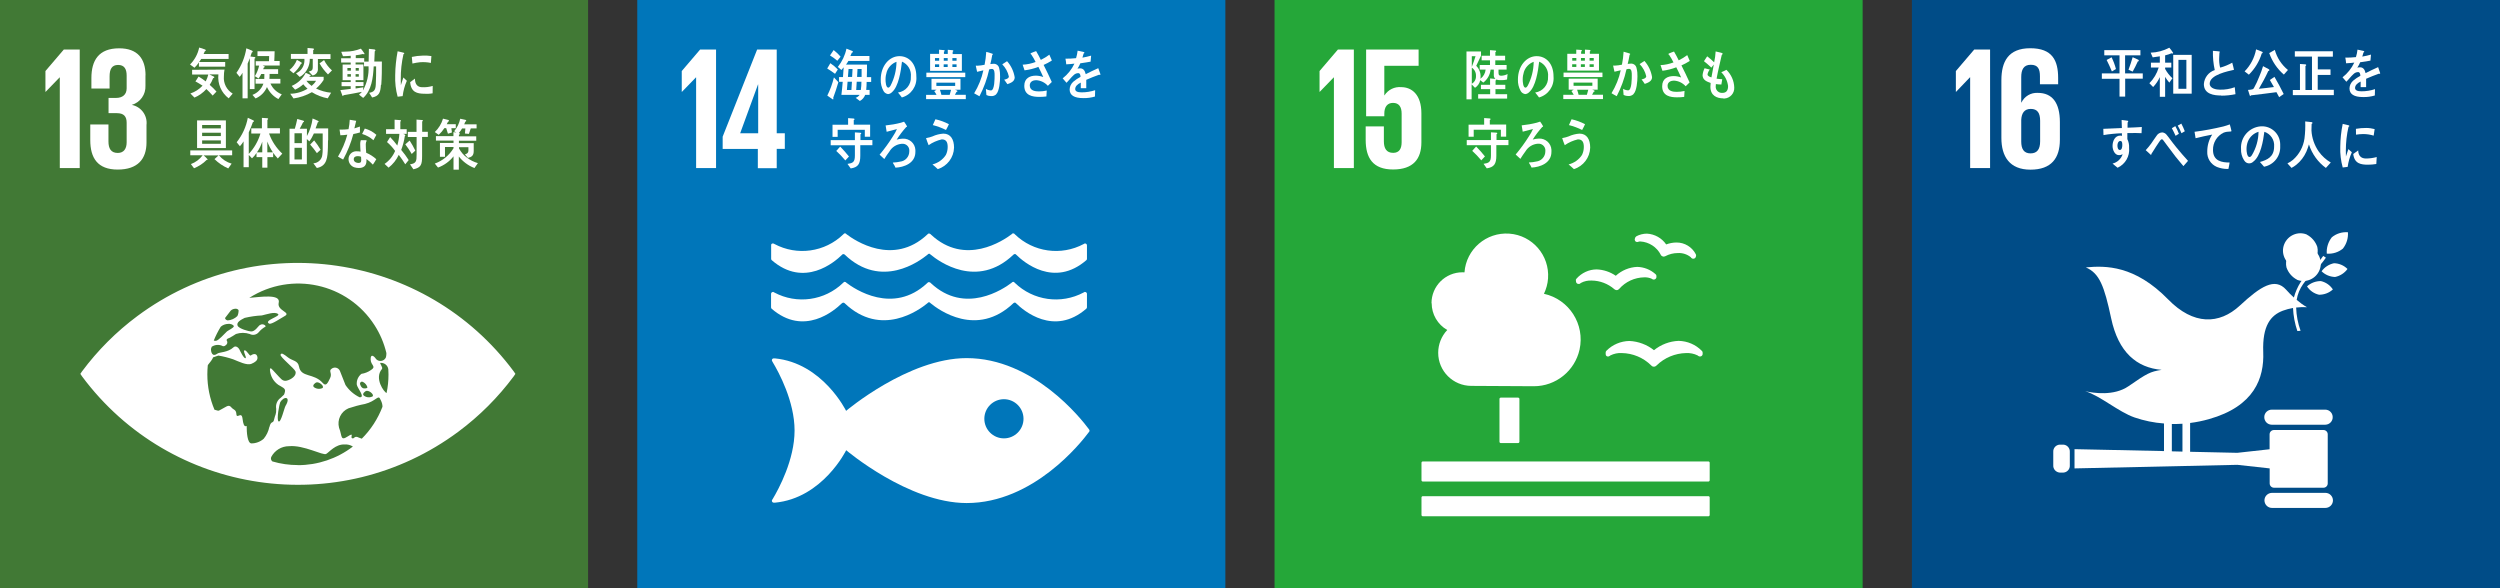 <?xml version="1.0" encoding="UTF-8"?>
<svg id="_レイヤー_2" data-name="レイヤー 2" xmlns="http://www.w3.org/2000/svg" viewBox="0 0 287.2 67.56">
  <rect x="0" y="0" width="287.2" height="67.56" fill="#333333" stroke="none"/>
  <defs>
    <style>
      .cls-1 {
        fill: #25a739;
      }

      .cls-1, .cls-2, .cls-3, .cls-4, .cls-5 {
        stroke-width: 0px;
      }

      .cls-2 {
        fill: #417935;
      }

      .cls-3 {
        fill: #fff;
      }

      .cls-4 {
        fill: #004c87;
      }

      .cls-5 {
        fill: #0076ba;
      }
    </style>
  </defs>
  <g id="_文字" data-name="文字">
    <g>
      <g>
        <rect class="cls-2" width="67.56" height="67.56"/>
        <path class="cls-3" d="m59.02,42.67c-10.18-13.7-29.54-16.54-43.24-6.36-2.42,1.8-4.56,3.94-6.36,6.36-.08.11-.14.2-.19.28.05.08.12.17.19.28,10.18,13.7,29.54,16.54,43.24,6.36,2.42-1.8,4.56-3.94,6.36-6.36.08-.11.14-.2.19-.28-.05-.08-.12-.17-.19-.28m-33.15-6.16c.14-.2.58-.76.64-.83.14-.13.32-.2.5-.21.16-.03.37.06.4.18,0,.23-.04.46-.14.66-.3.29-.69.47-1.11.5-.24-.04-.34-.23-.29-.3m-.53,1.06s.04-.05.05-.06c.23-.19.52-.29.82-.3.26-.04.61.09.65.26s-.65.49-.78.6c-.36.33-.93,1.01-1.25,1.08-.09.02-.19.01-.27-.03.22-.54.48-1.06.78-1.55m5.6,11.49c-.1.49-.32.95-.64,1.34-.39.35-.9.54-1.42.54-.47-.03-.54-1.3-.54-1.95,0-.22-.32.44-.48-.91-.11-.87-.66.09-.7-.49s-.32-.46-.61-.82-.65.03-1.06.22-.24.27-.81.09c-.01,0-.02,0-.04-.01-.54-1.28-.82-2.66-.82-4.06,0-.36.02-.7.05-1.04.02-.03.04-.07.06-.1.55-.65.54-.81.54-.81l.61-.21c.58.09,1.15.24,1.71.43.6.23,1.56.74,2.11.51.4-.17.71-.38.68-.72-.04-.42-.37-.52-.77-.23-.15.1-.46-.63-.71-.59s.3.86.1.9-.63-.86-.7-1.01-.4-.51-.69-.23c-.61.58-1.61.55-1.81.7-.61.46-.77-.15-.76-.52.02-.08.05-.17.08-.25.34-.23.78-.28,1.16-.13.27.18.46-.05.57-.16.09-.13.09-.3,0-.43-.07-.14.14-.25.27-.28.27-.14.54-.3.79-.47.51-.17,1.07-.17,1.58,0,.35.19.79.1,1.04-.21.21-.25.47-.47.76-.63.15-.07-.37-.56-.8-.03s-.65.58-.85.58-1.41-.3-1.55-.68.38-.66.82-.88c.65-.15,1.31-.25,1.97-.28.63-.14,1.44-.45,1.85-.18s-1.7.75-1.01,1.12c.25.14,1.36-.64,1.74-.84.9-.46-.87-.61-.64-1.56.26-1.06-2.17-.65-3.38-.56,4.85-3.1,11.3-1.69,14.4,3.16.63.98,1.08,2.05,1.35,3.18,0,.16-.01.32-.05.48-.14.35-.54.52-.89.38-.14-.06-.26-.16-.33-.29-.11-.15-.55-.57-.54.15s.7.8.04,1.23c-.33.23-.7.38-1.1.44-.38.3-.58.77-.53,1.25.07.4,1.02,1.48.32,1.44-.66-.32-1.21-.8-1.62-1.41-.22-.58-.45-1.14-.62-1.57-.11-.33-.46-.5-.78-.4-.07.02-.14.06-.2.11-.37.25.1.51-.16,1.05s-.46,1.03-.85.58c-1.02-1.17-2.5-.59-2.73-1.89-.12-.7-.73-.64-1.24-1.03s-.79-.61-.88-.33c-.08.25,1.59,1.58,1.71,1.91.18.5-.5.95-1,1.07s-.71-.28-1.2-.78c-.49-.51-.7-.87-.73-.47.04.69.39,1.33.96,1.73.42.27.89.39.76.82s0,.19-.47.66c-.41.28-.62.78-.53,1.27.03.65-.13.69-.24,1.23s-.34.07-.54.87m11.18-4.16c.35-.03.88.46.67.64-.32.17-.71.13-1-.09-.26-.2.17-.54.32-.55m-.44-.32c-.11-.04-.21-.15-.3-.4-.06-.12,0-.26.11-.31.07-.04.16-.03.23.02.24.13.41.34.49.6,0,.17-.42.15-.54.1m-4.6-.02c-.32.16-.71.13-1-.09-.26-.2.17-.54.32-.56.35-.03.88.46.67.64m-4.26,2.07c-.14.24-.54,1.99-.8,1.78s.11-2.03.18-2.17c.41-.76,1.3-.72.62.39m1.42,6.8c-.99,0-1.98-.14-2.93-.42-.15-.12-.21-.33-.13-.51.4-.76,1.18-1.24,2.04-1.24,1.69-.16,3.91,1.1,4.27.89s1.07-1.13,2.12-1.09c.33-.02.67.06.95.24-1.81,1.39-4.04,2.14-6.32,2.14m7.35-3.04c-.11-.03-.22-.07-.33-.12-.57-.29-.5.17-.78.07s.32-.75-.53-.2-.61-.08-.98-1.01c-.24-.91.22-1.86,1.08-2.23.62-.21,1.25-.38,1.89-.5,1.25-.31,1.52-1.06,1.74-.6.04.08.08.17.12.24.1.21.16.44.16.68-.53,1.38-1.34,2.64-2.39,3.68m2.86-5.26c-.28-.08-1.45-1.69-.53-2.76.15-.17-.31-.69-.18-.7.45-.04.85.28.91.73.01.2.02.4.02.6,0,.72-.07,1.43-.22,2.13"/>
        <polygon class="cls-3" points="9.16 5.69 9.16 19.31 6.87 19.31 6.87 8.89 6.85 8.89 5.24 10.55 5.22 10.55 5.22 8.16 7.33 5.69 9.16 5.69"/>
        <path class="cls-3" d="m16.71,8.65v1.19c.05,1.01-.59,1.92-1.57,2.21,1.08.21,1.82,1.22,1.69,2.31v2.01c0,1.89-1,3.11-3.31,3.11s-3.15-1.33-3.15-3.39v-1.79h2.09v1.95c0,.8.28,1.32,1.07,1.32.7,0,1.02-.5,1.02-1.22v-2.25c0-.72-.32-1.1-1.12-1.1h-.96v-1.75h.86c.74,0,1.22-.38,1.22-1.1v-1.47c0-.74-.26-1.22-.98-1.22s-.98.48-.98,1.32v1.39h-2.09v-1.2c0-2.01.82-3.42,3.19-3.42,2.11,0,3.03,1.19,3.03,3.11"/>
        <path class="cls-3" d="m23.11,6.78c-.07.11-.15.23-.23.34h2.99s0,.54,0,.54h-3.02v-.5c-.14.23-.31.44-.51.62l-.51-.37c.53-.53.9-1.21,1.05-1.95l.67.22s.09.04.09.11c0,.06-.08.09-.11.1-.04.11-.1.21-.14.31h2.87v.57h-3.14Zm3.18,4.53c-.86-.64-1.32-1.69-1.2-2.76h-1.04s.48.23.48.23c.03.01.09.04.09.09,0,.07-.09.11-.14.12-.1.27-.23.52-.39.76.28.24.54.5.78.77l-.44.46c-.24-.26-.46-.52-.72-.75-.38.42-.85.76-1.37.98l-.47-.47c.54-.18,1.02-.49,1.4-.9-.27-.17-.54-.34-.82-.49.13-.18.24-.37.36-.56.29.17.56.35.82.56.13-.25.23-.51.3-.79h-1.86s0-.54,0-.54c1.24,0,2.48-.01,3.72-.03-.05.26-.07.53-.07.79-.07.79.32,1.56,1.01,1.97l-.46.55Z"/>
        <path class="cls-3" d="m29.24,6.71v3.52h-.54v-3.55c-.08.21-.16.43-.25.63v3.99h-.59v-2.94c-.09.17-.2.33-.33.47l-.37-.46c.59-.84.98-1.81,1.14-2.82l.66.27s.07.06.08.11c0,.05-.05.09-.1.09,0,0,0,0-.01,0l-.16.47.51.07s.06.04.06.07c0,.05-.04.09-.08.09m2.72,4.66c-.58-.3-1.04-.79-1.31-1.38-.25.59-.72,1.06-1.31,1.31l-.36-.41c.59-.22,1.05-.69,1.26-1.29h-.9v-.54h1c.01-.14.01-.28.01-.42v-.15h-.36c-.08.19-.19.36-.31.52l-.42-.27c.23-.37.39-.78.49-1.21h-.39v-.51h1.52l.02-.59h-1.34s0-.55,0-.55h1.97c0,.37-.03.75-.04,1.12h.62v.52h-1.95l.21.1s.03.02.03.04c0,.06-.06.07-.1.07l-.09.21h1.72v.54h-.98c0,.19,0,.38-.02.57h1.26v.54h-1.14c.25.57.72,1.01,1.3,1.24l-.39.54Z"/>
        <path class="cls-3" d="m34.58,7.33c-.22.42-.51.79-.87,1.09l-.45-.38c.38-.31.68-.72.85-1.17l.53.32s.03.03.04.05c0,.05-.06.11-.1.09m3.09,3.97c-.65-.12-1.28-.36-1.84-.71-.65.37-1.37.62-2.11.72l-.38-.54c.7-.01,1.39-.21,1.99-.58-.18-.15-.35-.33-.49-.51-.28.26-.6.47-.94.62l-.39-.43c.7-.3,1.27-.83,1.61-1.51l.53.24s.05.03.05.07c0,.05-.06.06-.09.06l-.08.09h1.65v.36c-.24.37-.53.71-.87.99.54.26,1.13.43,1.73.48l-.38.63Zm-1.15-4.54c0,.37,0,.73,0,1.1.05.4-.23.76-.62.81l-.43-.45c.31-.09.46-.11.46-.53v-.93h-.34c.01.64-.23,1.26-.68,1.72-.14.15-.3.27-.48.36l-.42-.41c.15-.08.29-.17.42-.27.39-.35.59-.87.54-1.4h-1.55v-.56h1.91v-.69l.66.06s.08.03.08.08c0,.05-.04.09-.09.11v.46h1.99v.56h-1.46Zm-1.32,2.52c.17.23.38.43.6.59.2-.17.38-.37.51-.59h-1.12Zm2.48-.73c-.38-.38-.71-.8-.97-1.27l.52-.38c.22.45.53.85.91,1.19l-.47.47Z"/>
        <path class="cls-3" d="m43.76,9.75c-.05.88-.21,1.29-1.01,1.45l-.34-.54c.52-.08.73-.29.76-.92.04-.7.04-1.41.04-2.11h-.28c-.07,1.32-.24,2.76-1.21,3.62l-.48-.38c.12-.09.24-.2.34-.32-.7.15-1.41.26-2.12.39,0,.04-.03.09-.07.09-.03,0-.05-.03-.06-.06l-.23-.62c.4-.05.8-.08,1.19-.14v-.31h-1.05v-.47h1.05v-.22h-.93v-1.8h.93v-.23h-1.1v-.49h1.1v-.28c-.3.02-.59.05-.89.05l-.2-.51c.17,0,.34-.01.51-.02.6,0,1.19-.12,1.75-.34.15.18.3.38.42.58,0,.04-.03.07-.07.07,0,0,0,0,0,0-.04,0-.07-.02-.1-.04-.28.07-.56.12-.84.15v.33h.97v.4h.51c.02-.49.02-.98.03-1.47l.63.07s.12.03.12.1c0,.05-.04.1-.08.12-.02.39-.03.78-.05,1.17h.87c0,.89,0,1.79-.07,2.67m-3.49-1.93h-.4v.31h.4v-.31Zm0,.71h-.4v.29h.4v-.29Zm.91-.71h-.36v.31h.36v-.31Zm0,.71h-.37v.29h.37v-.29Zm.6-.89v-.45h-.97v.23h.9v1.8h-.9v.22h.91v.46h-.91v.28c.3-.04.59-.09.89-.14l-.05.37c.47-.85.7-1.81.65-2.78h-.52Z"/>
        <path class="cls-3" d="m25.16,17.85c.38.46.88.79,1.45.95l-.39.55c-.59-.26-1.12-.62-1.58-1.07l.47-.43h-1.72c.17.14.33.29.47.46,0,.06-.08.07-.12.06-.41.42-.91.74-1.45.96l-.36-.48c.54-.2,1.01-.55,1.35-1.01h-1.42v-.56h4.81v.56h-1.52Zm-2.52-4.02h3.31v3.18h-3.31v-3.18Zm2.73.53h-2.15v.39h2.15v-.39Zm0,.89h-2.15v.38h2.15v-.38Zm0,.88h-2.15v.39h2.15v-.39Z"/>
        <path class="cls-3" d="m31.93,18.22c-.2-.21-.39-.43-.55-.67v.5h-.66v1.21h-.59v-1.21h-.66v-.48c-.15.23-.32.44-.52.62l-.37-.39v1.41h-.6v-2.97c-.12.2-.26.39-.42.56l-.37-.46c.65-.82,1.09-1.78,1.28-2.81l.66.31s.05.05.05.08c0,.06-.08.09-.12.09-.14.41-.3.81-.48,1.2v2.47c.62-.66,1.08-1.46,1.34-2.34h-1.05v-.6h1.22v-1.2l.63.04s.08.03.09.07h0c0,.05-.04.09-.09.11v.97h1.44v.6h-1.25c.31.89.84,1.68,1.52,2.32l-.49.53Zm-2.41-.72h.61v-1.23c-.14.44-.35.85-.61,1.23m1.19-1.24v1.24h.64c-.26-.39-.48-.8-.64-1.24"/>
        <path class="cls-3" d="m37.68,16.13c0,.27,0,.54-.01.8-.04,1.17-.09,2.14-1.27,2.37l-.4-.54c.54-.02.99-.45,1.03-.99.03-.2.04-.41.04-.61,0-.14,0-.28,0-.43,0-.47,0-.93,0-1.4h-1.01c-.14.32-.31.63-.52.91l-.29-.27v2.89h-1.99v-4.07h.61c.11-.37.2-.74.28-1.12l.69.19s.09.04.09.09-.09.1-.12.11c-.12.25-.24.49-.38.73h.83v.84c.34-.63.56-1.31.65-2.02l.62.27s.07.05.08.09c0,.06-.06.07-.1.07-.09.24-.16.48-.26.71h1.45v1.37Zm-3-.82h-.85v1.13h.85v-1.13Zm0,1.67h-.85v1.34h.85v-1.34Zm1.73.62c-.24-.35-.5-.68-.78-.99l.46-.48c.28.34.52.7.74,1.07l-.42.39Z"/>
        <path class="cls-3" d="m41.37,15.21c-.26.08-.52.14-.78.19-.27,1.02-.66,2-1.17,2.93-.2-.1-.4-.22-.59-.34.47-.79.83-1.63,1.07-2.52-.26.04-.53.07-.8.07-.03-.22-.06-.44-.09-.66.1.01.2.02.29.01.25,0,.5-.02.74-.05.08-.36.12-.72.14-1.08.25.04.5.07.74.12-.06.28-.13.58-.21.87.22-.06.43-.13.64-.21,0,.22,0,.44,0,.67m1.48,3.7c-.22-.24-.47-.45-.73-.64,0,.07,0,.14,0,.21,0,.64-.41.82-.89.82-.17,0-.34-.03-.51-.08-.38-.13-.64-.48-.66-.89-.03-.49.34-.92.83-.95.04,0,.07,0,.11,0,.15,0,.29.01.44.04-.02-.29-.04-.59-.04-.88,0-.15.02-.29.07-.43h.48s.19-.02.19.05c0,.01,0,.02,0,.02-.06.12-.1.25-.1.38,0,.33.02.66.05.99.43.18.82.43,1.16.74-.12.21-.25.42-.39.62m-1.36-.9c-.12-.05-.25-.08-.38-.07-.2,0-.46.06-.46.36s.31.42.52.42c.2,0,.34-.04.34-.31,0-.13-.01-.26-.02-.39m1.42-1.91c-.37-.33-.82-.58-1.3-.72l.31-.62c.49.13.95.38,1.33.72l-.34.62Z"/>
        <path class="cls-3" d="m46.56,18.88c-.23-.38-.48-.74-.75-1.09-.27.58-.67,1.08-1.17,1.47l-.46-.43c.54-.37.96-.89,1.21-1.49-.27-.38-.58-.72-.93-1.02l.36-.57c.3.3.57.63.82.97.13-.44.21-.89.24-1.34h-1.53v-.54h.98v-1.09l.66.05s.08.03.08.07c0,.05-.05.08-.08.09v.88h.73v.54h-.4c.05.02.25.09.25.17,0,.03-.03.06-.06.06-.08.55-.22,1.09-.42,1.61.31.37.6.76.86,1.17l-.4.49Zm.74-1.19c-.22-.38-.47-.76-.74-1.11l.5-.43c.24.37.46.75.65,1.15l-.41.39Zm1.19-1.94v2.16c0,1.01-.11,1.34-1,1.54l-.39-.57c.73-.11.76-.37.76-1.16v-1.98h-1.01v-.59h1v-1.41l.65.05s.09.03.09.07-.05.08-.09.09v1.19h.65v.59h-.65Z"/>
        <path class="cls-3" d="m54.47,19.29c-.69-.27-1.3-.73-1.76-1.31v1.51h-.61v-1.53c-.46.59-1.08,1.03-1.78,1.29l-.37-.46c.9-.32,1.66-.95,2.15-1.76v-.14h-.98v1.12h-.58v-1.59h1.56v-.27h-2.02v-.51h2.01v-.46l.34.04-.26-.14c.35-.42.59-.91.7-1.44l.56.12c.05.01.13.02.13.11,0,.06-.07.09-.11.11-.04.1-.08.2-.12.3h1.42v.47h-.67c-.07.21-.13.42-.21.63l-.46-.04.05-.58h-.38c-.1.18-.22.35-.36.51.04.01.1.04.1.11,0,.05-.06.09-.1.11v.17h1.99v.51h-1.99v.27h1.7v.91c0,.54-.25.69-.66.79l-.35-.4c.47-.16.4-.34.4-.83h-1.08v.14c.22.41.52.77.9,1.05.38.29.81.51,1.27.64l-.4.57Zm-2.62-4.58c.02.17.05.34.07.51-.15.04-.3.09-.46.14-.08-.21-.13-.43-.2-.64h-.21c-.18.28-.4.54-.65.77l-.45-.32c.44-.42.77-.95.94-1.54l.61.15s.08.04.08.09-.07.11-.12.13c-.04.09-.09.19-.14.27h1.04v.46h-.52Z"/>
        <path class="cls-3" d="m46.27,11.04c-.2.02-.39.05-.59.07-.22-.8-.31-1.63-.28-2.46.01-.93.11-1.85.28-2.76l.47.11c.08.01.16.03.23.06.04,0,.06.04.06.08,0,.05-.04.08-.09.08-.21.94-.32,1.9-.31,2.87,0,.23.01.46.01.7.1-.29.19-.59.29-.89.14.12.27.25.4.38-.25.56-.41,1.15-.48,1.75m3.44-.31c-.33.06-.66.07-.99.05-.77-.02-1.49-.15-1.59-1.33.18-.14.37-.28.55-.41,0,.67.31.98.82.99.41.02.82-.03,1.22-.15,0,.28,0,.56-.01.85m-.2-3.49c-.41-.09-.83-.11-1.25-.08-.29.03-.58.08-.87.15-.02-.23-.04-.52-.07-.76.4-.09.81-.14,1.23-.15.34-.02.68,0,1.02.05-.02.26-.03.52-.06.78"/>
      </g>
      <g>
        <rect class="cls-5" x="73.21" width="67.56" height="67.56"/>
        <path class="cls-3" d="m125.08,49.29c-.85-1.15-6.34-8.15-14.04-8.15-6.69,0-13.84,6.06-13.84,6.06,0,0-2.69-5.5-8.19-6.03-.03,0-.07,0-.1,0h-.03c-.12,0-.21.1-.21.22.02.07.05.14.09.2.71,1.18,2.52,4.52,2.52,7.87s-1.82,6.71-2.52,7.88l-.05.07c-.07.1-.04.23.06.3.03.02.07.03.11.04h.06s.04,0,.06,0c5.51-.51,8.21-6.03,8.21-6.03,0,0,7.15,6.07,13.84,6.07,7.7,0,13.19-7,14.04-8.15.02-.03.04-.06.06-.08.02-.05.02-.11,0-.17-.02-.02-.03-.05-.06-.08m-9.76,1.05c-1.24,0-2.25-1.01-2.25-2.25,0-1.24,1.01-2.25,2.25-2.25,1.24,0,2.25,1.01,2.25,2.25,0,1.24-1.01,2.25-2.25,2.25h0"/>
        <path class="cls-3" d="m96.7,34.87s.04-.04.06-.06c.04-.02.08-.04.12-.04.06,0,.11.02.15.06,0,0,0,0,0,0,4.2,4,8.6.76,9.52,0l.09-.09s.06-.01.08-.01c.03,0,.06,0,.09.01l.09.09c.92.76,5.32,4,9.52,0h0s.09-.07.15-.07c.04,0,.09.02.12.04.02.02.05.04.06.06.81.8,4.33,3.83,8.05.6.04-.04.07-.1.07-.16v-1.54c0-.12-.1-.22-.22-.22-.02,0-.03,0-.05,0-.03.02-.07.04-.11.06-2.6,1.39-5.79.94-7.91-1.11-.03-.03-.06-.06-.09-.09-.03-.02-.06-.02-.09-.02-.02,0-.05,0-.07.02-.05.01-.09.04-.11.08-.96.73-5.36,3.71-9.28.05l-.06-.06s-.1-.06-.16-.06c-.06,0-.11.02-.15.06l-.06.06c-3.92,3.66-8.33.68-9.28-.05-.02-.04-.06-.07-.11-.08-.02-.01-.05-.02-.07-.02-.03,0-.06,0-.09.02-.03.03-.06.06-.1.09-2.11,2.05-5.31,2.5-7.91,1.11-.04-.02-.08-.04-.11-.06-.01,0-.03,0-.04,0-.12,0-.22.1-.22.22h0v1.54c0,.06.02.11.06.16,3.72,3.23,7.24.2,8.05-.6"/>
        <path class="cls-3" d="m88.84,27.98c-.11-.04-.22.02-.25.13,0,.03-.01.06,0,.09v1.53c0,.06.02.12.07.16,3.72,3.23,7.24.2,8.05-.6.02-.02.04-.05.06-.06.04-.02.08-.04.12-.04.06,0,.11.02.15.06,0,0,0,0,0,0,4.2,4.01,8.6.76,9.52,0l.09-.08s.05-.02.08-.02c.03,0,.06,0,.09.02l.09.08c.92.76,5.32,4.01,9.52,0h0s.09-.07.15-.07c.04,0,.09.01.12.04.02.02.05.04.06.06.81.8,4.33,3.83,8.05.6.04-.04.07-.1.06-.16v-1.53c0-.12-.09-.22-.21-.22,0,0,0,0,0,0-.02,0-.03,0-.05,0-.03.02-.07.04-.11.06-2.6,1.39-5.79.94-7.91-1.11-.03-.03-.06-.06-.09-.09-.03-.01-.06-.02-.09-.02-.02,0-.04,0-.07,0-.04.02-.08.05-.11.09-.96.73-5.36,3.71-9.28.05l-.06-.06s-.1-.06-.16-.07c-.06,0-.11.03-.15.07l-.06.06c-3.92,3.66-8.33.68-9.28-.05-.03-.04-.06-.07-.11-.09-.02,0-.05,0-.07,0-.03,0-.06,0-.09.02-.03.03-.06.06-.09.09-2.11,2.05-5.31,2.5-7.91,1.11-.04-.02-.08-.04-.11-.06"/>
        <polygon class="cls-3" points="82.26 5.69 82.26 19.31 79.97 19.31 79.97 8.89 79.95 8.89 78.34 10.55 78.32 10.55 78.32 8.16 80.43 5.69 82.26 5.69"/>
        <path class="cls-3" d="m89.23,19.31v-2.21h.93v-1.79h-.93V5.69h-2.25l-3.96,10.01v1.41h4.04v2.21h2.17Zm-4.2-4l2.05-5.61h.02v5.61h-2.07Z"/>
        <path class="cls-3" d="m95.93,8.48c-.29-.22-.59-.42-.9-.61l.36-.61c.31.21.6.45.86.72l-.32.5Zm-.21,2.74s.02.08.02.13c0,.04-.02.08-.05.08s-.58-.41-.65-.45c.33-.66.59-1.37.76-2.09l.51.55c-.17.61-.37,1.2-.59,1.79m.47-4.25c-.26-.23-.54-.43-.84-.61l.42-.62c.29.23.56.48.8.76l-.38.47Zm3.37,2.41c0,.31-.02.62-.05.94h.39v.57h-.51c-.11.3-.33.55-.61.7l-.48-.36c.18-.07.34-.18.45-.34h-2.09c.07-.5.1-1,.15-1.5h-.42v-.55h.45l.08-1.12c-.08.11-.17.22-.26.31l-.41-.35c.49-.62.83-1.33.99-2.1l.68.27s.06.04.06.08c0,.06-.05.11-.12.11-.05.13-.12.25-.17.38h2.19v.57h-2.42c-.08.15-.17.29-.27.42h2.41c0,.48,0,.96-.02,1.44h.5v.55h-.51Zm-2.19,0l-.08.95h.52l.06-.95h-.49Zm.11-1.46l-.07.91h.48l.05-.91h-.46Zm.94,1.46l-.06.95h.53c.05-.31.07-.63.07-.95h-.54Zm.56-1.46h-.47l-.05.91h.52c0-.12,0-.24,0-.37v-.54Z"/>
        <path class="cls-3" d="m103.6,11.19c-.15-.19-.28-.38-.44-.56.89-.12,1.54-.91,1.48-1.81.08-.74-.33-1.45-1.02-1.74-.13,1.11-.39,2.87-1.16,3.52-.12.12-.28.2-.45.21-.22-.04-.42-.17-.52-.37-.22-.4-.33-.85-.31-1.31,0-1.57.99-2.68,2.15-2.68,1.07,0,1.94.84,1.94,2.33.1,1.11-.6,2.13-1.68,2.42m-1.72-2.95c-.09.28-.14.58-.14.88,0,.26.04.94.32.94.1,0,.18-.12.24-.2.45-.85.69-1.8.7-2.77-.53.19-.94.62-1.12,1.15"/>
        <path class="cls-3" d="m106.39,11.4v-.5h1.2c-.08-.15-.16-.29-.26-.43.08-.06.17-.11.26-.16h-.58v-1.26h3.33v1.26h-.63l.23.09s.05.04.05.07c0,.06-.07.09-.11.09-.06.11-.12.22-.18.33h1.25v.5h-4.56Zm.03-3.05h4.47v.51h-4.47v-.51Zm.43-.23v-1.93h1.03v-.48l.57.05s.08.03.08.07c0,.05-.04.09-.09.11v.26h.44v-.48l.56.05s.08.03.08.07c0,.05-.04.09-.08.11v.26h1.06v1.93h-3.66Zm1.04-1.45h-.48v.31h.48v-.31Zm0,.72h-.48v.31h.48v-.31Zm1.84,2.11h-2.16v.37h2.16v-.37Zm-1.75.82c.06.19.13.38.17.58h.95l.16-.58h-1.29Zm.89-3.65h-.45v.31h.45v-.31Zm0,.72h-.46v.31h.46v-.31Zm1.02-.72h-.48v.31h.48v-.31Zm0,.72h-.48v.31h.48v-.31Z"/>
        <path class="cls-3" d="m114.43,10.85c-.16.14-.38.21-.59.19-.18,0-.35-.04-.52-.12-.02-.24-.03-.48-.06-.71.17.11.37.17.58.18.43,0,.42-1.4.42-1.75,0-.26,0-.72-.3-.72-.11,0-.21.02-.32.05-.23,1.07-.61,2.11-1.12,3.09-.2-.1-.4-.23-.61-.34.5-.82.86-1.71,1.06-2.64-.24.05-.48.11-.72.17-.02-.08-.15-.65-.15-.68s.01-.03.03-.03c.05,0,.09.01.14.01.28-.01.57-.05.84-.11.1-.49.16-.99.19-1.48.17.04.33.09.49.14.07.02.14.04.21.07.03.01.06.02.06.06s-.04.07-.07.08c-.06.36-.13.71-.22,1.05.1-.02.21-.03.32-.03.34-.04.65.19.7.53.08.31.11.63.1.95,0,.55-.08,1.66-.46,2.03m1.3-1.17c-.12-.18-.24-.35-.37-.52.15-.02.54-.12.54-.36-.12-.53-.38-1.01-.76-1.4.18-.12.37-.24.55-.36.47.52.77,1.17.88,1.86,0,.5-.52.66-.84.78"/>
        <path class="cls-3" d="m119.89,7.46c.33.64.64,1.3.94,1.96l-.45.44c-.35-.39-.83-.62-1.35-.65-.31,0-.73.14-.73.6,0,.63.66.69,1.05.69.3,0,.61-.03.9-.1-.01.23-.03.46-.04.68-.27.04-.55.05-.83.05-.73,0-1.71-.14-1.71-1.27,0-.91.69-1.17,1.33-1.17.29,0,.58.06.85.16-.09-.22-.19-.43-.3-.65-.09-.17-.17-.35-.26-.52-.51.2-1.04.33-1.59.4-.07-.22-.15-.43-.22-.65.51-.02,1.01-.13,1.49-.31-.15-.31-.32-.6-.51-.88-.04,0-.07-.03-.07-.07,0-.03.02-.05.05-.07.19-.09.4-.16.59-.23.2.32.36.66.54,1.01.35-.17.68-.37.98-.6.1.22.19.45.29.67-.31.2-.63.37-.97.52"/>
        <path class="cls-3" d="m126.35,8.61s-.06-.01-.08-.03c-.38.13-1.13.43-1.48.59v.96h-.63c0-.09,0-.19,0-.29v-.35c-.43.2-.64.46-.64.74,0,.25.24.38.73.38.53,0,1.05-.08,1.56-.25l-.02.73c-.44.13-.89.19-1.34.18-1.05,0-1.57-.33-1.57-1,.01-.35.17-.67.44-.9.25-.21.52-.39.81-.54,0-.28-.1-.43-.25-.43-.21,0-.41.09-.55.24-.15.13-.28.28-.41.43-.2.22-.32.37-.4.44-.09-.11-.25-.28-.44-.51.58-.45,1.04-1.03,1.35-1.69-.28.04-.6.06-.94.08-.02-.24-.05-.45-.09-.65.41,0,.82-.01,1.22-.06.08-.28.15-.57.18-.86l.72.16s.06.04.06.07c0,.04-.03.07-.09.09-.03.11-.08.27-.14.48.34-.06.67-.13,1-.23l-.06.69c-.29.06-.69.12-1.18.19-.09.22-.2.43-.33.62.1-.03.2-.04.31-.04.33,0,.54.22.64.67.43-.22.91-.46,1.44-.69l.25.7c0,.05-.02.08-.06.08"/>
        <path class="cls-3" d="m98.83,16.68v1.2c0,.98-.27,1.34-1.1,1.47l-.37-.52c.59-.09.85-.18.85-.95,0-.4,0-.79,0-1.19h-2.78v-.59h2.78v-.89l.64.04s.09.03.09.07c0,0,0,0,0,0,0,.05-.04.09-.09.11v.66h1.37v.59h-1.37Zm.52-.96v-.81h-3.12v.81h-.59v-1.39h1.79v-.76l.66.05s.07.02.08.06c0,0,0,0,0,.01,0,.05-.04.09-.09.1v.53h1.88v1.39h-.62Zm-2.24,2.71c-.32-.39-.67-.75-1.04-1.09.15-.16.3-.34.45-.5.36.36.69.74,1.01,1.14l-.41.44Z"/>
        <path class="cls-3" d="m102.88,19.27c-.08-.18-.17-.35-.28-.51-.01-.02-.03-.04-.03-.06s.03-.02.04-.03c.27-.01.53-.04.79-.1.61-.06,1.07-.58,1.06-1.19.05-.43-.26-.82-.69-.86-.06,0-.12,0-.19,0-.58.05-1.1.37-1.4.88-.21.28-.41.57-.59.87-.18-.16-.36-.33-.54-.5.56-.67,1.07-1.37,1.53-2.11.18-.26.33-.54.46-.83-.14.03-.28.07-.42.11-.25.07-.51.14-.76.2-.04-.24-.08-.49-.12-.73.59-.06,1.18-.16,1.75-.31.13-.03.25-.07.37-.12.13.17.24.35.34.53,0,.06-.06.08-.1.09-.4.45-.77.93-1.09,1.44.23-.07.46-.1.69-.11.76-.05,1.42.53,1.46,1.29,0,.08,0,.15,0,.23,0,1.33-1.35,1.76-2.27,1.81"/>
        <path class="cls-3" d="m107.72,19.42c-.2-.18-.39-.37-.6-.53.63-.16,1.18-.54,1.54-1.09.14-.28.21-.6.21-.92,0-.56-.18-.87-.68-.87-.54.13-1.06.35-1.51.67-.04-.09-.29-.74-.29-.79,0-.04.05-.04.07-.04.23-.04.45-.1.66-.18.39-.18.82-.29,1.25-.32.85,0,1.23.68,1.23,1.61-.03,1.14-.79,2.13-1.87,2.47m.94-4.5c-.48-.24-.99-.43-1.51-.56.1-.22.2-.45.3-.67.54.12,1.06.31,1.55.57-.11.22-.21.45-.34.67"/>
      </g>
      <g>
        <rect class="cls-1" x="146.42" width="67.56" height="67.56"/>
        <path class="cls-3" d="m172.41,45.68h1.99c.08,0,.15.07.15.15h0v4.92c0,.08-.07.15-.15.15h-1.99c-.08,0-.15-.07-.15-.15v-4.92c0-.08.06-.15.15-.15,0,0,0,0,0,0Z"/>
        <path class="cls-3" d="m196.26,53.01h-32.81c-.08,0-.15.07-.15.15v2.01c0,.08.07.15.15.15h32.81c.08,0,.15-.07.15-.15v-2.01c0-.08-.07-.15-.15-.15"/>
        <path class="cls-3" d="m196.26,57h-32.81c-.08,0-.15.07-.15.15v2.01c0,.08.07.15.15.15h32.81c.08,0,.15-.07.15-.15v-2.01c0-.08-.07-.15-.15-.15"/>
        <path class="cls-3" d="m190.02,40.24c-.81-.65-1.8-1.02-2.84-1.07-.99.02-1.94.42-2.63,1.12-.06.05-.09.13-.09.21v.18c0,.08.03.17.09.22.06.05.15.07.23.05.02,0,.04,0,.06-.02.06-.02.12-.06.16-.1.41-.2.86-.3,1.31-.27,1.27.02,2.48.53,3.38,1.42l.03.03c.07.08.18.12.28.12.1,0,.2-.04.28-.12l.03-.03c.91-.89,2.12-1.39,3.39-1.42.46-.02.91.07,1.32.27.05.05.11.09.18.11.06.02.13.02.19,0,.12-.03.21-.15.21-.27v-.16c0-.08-.03-.15-.09-.2-.7-.72-1.66-1.13-2.67-1.15-1.03.04-2.03.42-2.83,1.07"/>
        <path class="cls-3" d="m187.98,27.16c-.07.03-.12.1-.14.17l-.03.11c-.03.08,0,.18.04.25.05.07.12.11.2.11.01,0,.03,0,.04,0,.06,0,.11-.01.16-.04.07-.02.13-.02.2-.02,1,.06,1.89.65,2.34,1.53v.02c.05.08.13.14.22.17.03,0,.07.02.1.02.06,0,.11-.01.16-.04h.02c.45-.24.95-.37,1.46-.37.54-.03,1.07.14,1.49.48.03.05.06.09.11.12.03.02.07.04.11.05.02,0,.03,0,.05,0,0,0,.02,0,.03,0,.05,0,.09-.01.13-.03.07-.03.12-.1.14-.17l.03-.1c.02-.07.01-.15-.03-.22-.43-.83-1.29-1.35-2.22-1.34-.4,0-.8.08-1.18.22-.5-.73-1.32-1.19-2.21-1.24-.43,0-.85.11-1.23.31"/>
        <path class="cls-3" d="m181.05,32.21v.15c.02.15.15.27.3.26.02,0,.04,0,.06,0,.02,0,.03,0,.05-.01.06-.02.1-.06.14-.1.38-.21.82-.3,1.25-.28.95.01,1.87.36,2.59.98l.02.02c.07.06.16.09.25.1h.02c.1,0,.19-.05.26-.12l.02-.02c.73-.83,1.77-1.31,2.88-1.33.29-.01.58.04.85.16.05.04.11.07.17.09.04,0,.08.01.12,0,.02,0,.05,0,.07-.02.12-.04.2-.16.19-.28v-.13c-.01-.08-.05-.15-.11-.19-.58-.52-1.32-.81-2.1-.83-.91.04-1.78.4-2.46,1.02-.65-.45-1.41-.7-2.19-.73-.89,0-1.74.4-2.33,1.07-.05.06-.08.13-.08.21"/>
        <path class="cls-3" d="m164.45,34.84c0-1.97,1.59-3.56,3.56-3.56.08,0,.15,0,.23.01.19-2.65,2.5-4.64,5.15-4.45,2.65.19,4.64,2.5,4.45,5.15-.04.61-.21,1.21-.47,1.76,2.9.64,4.73,3.51,4.09,6.41-.55,2.46-2.73,4.21-5.25,4.21-.21,0-7.18-.04-7.18-.04-2.1,0-3.81-1.7-3.81-3.8,0-.97.37-1.91,1.04-2.62-1.11-.63-1.79-1.81-1.79-3.08"/>
        <polygon class="cls-3" points="151.59 8.16 151.59 10.55 151.61 10.55 153.22 8.89 153.24 8.89 153.24 19.31 155.53 19.31 155.53 5.69 153.7 5.69 151.59 8.16"/>
        <path class="cls-3" d="m160.98,10.01c-.77-.07-1.51.29-1.93.94h-.02v-3.39h3.94v-1.87h-6.03v7.67h2.09v-.3c0-.8.36-1.24,1-1.24.7,0,.99.48.99,1.23v3.29c0,.72-.26,1.22-.97,1.22-.78,0-1.07-.52-1.07-1.33v-1.71h-2.09v1.55c0,2.07.82,3.4,3.15,3.4s3.25-1.23,3.25-3.11v-3.34c0-2.15-1.1-3.01-2.33-3.01"/>
        <path class="cls-3" d="m176.8,11.19c-.15-.19-.28-.38-.44-.56.89-.13,1.54-.91,1.48-1.81.08-.74-.33-1.45-1.02-1.74-.13,1.11-.39,2.87-1.16,3.52-.12.12-.28.2-.45.21-.22-.04-.42-.17-.52-.37-.22-.4-.33-.85-.31-1.31,0-1.57.99-2.68,2.15-2.68,1.07,0,1.94.84,1.94,2.33.1,1.11-.6,2.13-1.68,2.42m-1.72-2.95c-.09.28-.14.58-.14.88,0,.26.04.94.32.94.1,0,.18-.12.24-.2.45-.85.69-1.8.7-2.77-.53.19-.94.62-1.12,1.15"/>
        <path class="cls-3" d="m179.59,11.39v-.5h1.2c-.08-.15-.17-.29-.26-.43.08-.06.17-.11.26-.16h-.58v-1.26h3.33v1.26h-.63l.23.09s.05.04.05.07c0,.06-.07.09-.11.09-.06.11-.12.22-.18.33h1.25v.5h-4.56Zm.03-3.05h4.47v.51h-4.47v-.51Zm.43-.23v-1.93h1.03v-.48l.57.04s.08.03.08.07c0,.05-.04.09-.09.11v.26h.44v-.48l.56.04s.08.03.08.07c0,.05-.04.09-.08.11v.26h1.05v1.93h-3.65Zm1.04-1.45h-.47v.31h.47v-.31Zm0,.72h-.48v.31h.48v-.31Zm1.84,2.11h-2.16v.37h2.16v-.37Zm-1.75.82c.06.19.13.38.17.58h.95l.16-.58h-1.29Zm.89-3.65h-.45v.31h.45v-.31Zm0,.72h-.46v.31h.46v-.31Zm1.02-.72h-.48v.31h.48v-.31Zm0,.72h-.48v.31h.48v-.31Z"/>
        <path class="cls-3" d="m187.63,10.84c-.16.14-.38.21-.59.19-.18,0-.35-.04-.52-.12-.02-.24-.03-.48-.06-.71.17.11.37.17.58.18.43,0,.42-1.4.42-1.75,0-.26,0-.72-.3-.72-.11,0-.21.02-.31.05-.23,1.07-.61,2.11-1.12,3.09-.21-.1-.4-.23-.6-.34.5-.82.86-1.71,1.06-2.64-.24.05-.48.11-.72.17-.02-.08-.15-.65-.15-.68s.01-.03.03-.03c.05,0,.09.01.14.01.28-.01.56-.05.84-.11.1-.49.16-.99.19-1.49.17.04.33.09.49.14.07.02.14.04.21.07.03.01.06.03.06.06s-.04.07-.07.08c-.06.36-.13.71-.22,1.05.1-.02.21-.03.32-.03.34-.04.65.19.7.53.08.31.11.63.1.94,0,.55-.08,1.66-.46,2.03m1.3-1.17c-.11-.18-.24-.35-.37-.52.15-.02.54-.12.54-.36-.12-.53-.38-1.01-.76-1.4.18-.12.37-.24.55-.36.47.52.77,1.17.88,1.86,0,.5-.52.66-.84.78"/>
        <path class="cls-3" d="m193.16,7.51c.33.64.64,1.3.94,1.96l-.45.44c-.35-.39-.83-.62-1.35-.65-.31,0-.73.14-.73.6,0,.63.66.69,1.05.69.3,0,.61-.03.9-.1-.01.23-.03.46-.04.68-.27.04-.55.05-.83.05-.73,0-1.7-.14-1.7-1.27,0-.92.69-1.17,1.33-1.17.29,0,.58.06.85.16-.09-.22-.19-.43-.3-.65-.09-.17-.17-.35-.26-.52-.51.2-1.04.33-1.59.4-.07-.22-.15-.43-.22-.65.51-.02,1.01-.13,1.49-.31-.15-.31-.32-.6-.51-.88-.04,0-.07-.03-.07-.07,0-.03.02-.06.05-.07.19-.09.4-.16.59-.23.2.32.36.66.54,1.01.35-.17.68-.37.98-.6.1.22.19.45.29.67-.31.2-.63.37-.97.52"/>
        <path class="cls-3" d="m171.9,16.67v1.2c0,.98-.27,1.34-1.1,1.47l-.37-.52c.59-.09.85-.18.85-.95,0-.4,0-.79,0-1.19h-2.78v-.59h2.78v-.89l.64.04s.09.03.09.07c0,0,0,0,0,0,0,.05-.04.09-.09.11v.66h1.37v.59h-1.38Zm.52-.96v-.81h-3.12v.81h-.59v-1.39h1.79v-.76l.66.05s.07.02.08.06c0,0,0,0,0,.01,0,.05-.04.09-.09.1v.53h1.88v1.39h-.62Zm-2.25,2.71c-.32-.39-.67-.75-1.04-1.09.15-.16.29-.34.45-.5.36.36.69.74,1.01,1.14l-.41.44Z"/>
        <path class="cls-3" d="m175.95,19.26c-.08-.18-.17-.35-.28-.51-.01-.02-.03-.04-.03-.06s.03-.02.04-.03c.27-.01.53-.04.79-.1.61-.06,1.07-.58,1.06-1.19.05-.43-.27-.82-.7-.86-.06,0-.12,0-.18,0-.58.05-1.1.37-1.4.87-.21.28-.41.58-.59.87-.18-.16-.36-.33-.54-.5.56-.66,1.07-1.37,1.53-2.1.18-.26.33-.54.46-.83-.14.03-.28.08-.42.11-.25.07-.51.14-.76.2-.04-.24-.08-.49-.12-.73.59-.06,1.18-.16,1.75-.31.13-.03.25-.07.37-.12.13.17.24.35.34.53,0,.06-.06.08-.1.09-.4.45-.77.93-1.09,1.44.23-.07.46-.1.69-.11.76-.05,1.42.53,1.46,1.29,0,.08,0,.15,0,.23,0,1.33-1.35,1.76-2.27,1.81"/>
        <path class="cls-3" d="m180.8,19.42c-.2-.18-.39-.37-.6-.53.63-.16,1.18-.54,1.54-1.09.14-.29.21-.6.21-.92,0-.56-.18-.87-.68-.87-.54.13-1.06.35-1.51.67-.04-.09-.29-.74-.29-.79,0-.04.05-.04.07-.04.23-.04.45-.1.66-.18.39-.18.82-.29,1.25-.32.85,0,1.23.67,1.23,1.61-.03,1.14-.79,2.13-1.87,2.47m.94-4.5c-.48-.24-.99-.43-1.51-.56.1-.22.2-.45.3-.67.54.12,1.06.31,1.55.57-.11.23-.21.45-.34.67"/>
        <path class="cls-3" d="m173.16,9.13c-.24.06-.49.09-.74.08-.18.01-.36-.01-.52-.08,0,.05-.03.1-.09.12v.49h1.12v.5h-1.13v.58h1.34v.51h-3.33v-.51h1.38v-.58h-1.06v-.5h1.05v-.73l.61.06c-.13-.12-.2-.3-.18-.48v-.59h-.37c-.06.59-.37,1.14-.84,1.49l-.35-.28c-.07.36-.29.68-.6.88l-.39-.4v1.72h-.59v-5.5h1.67v.49c-.18.39-.36.78-.55,1.16.39.39.57.94.48,1.49.34-.25.56-.63.6-1.05h-.68v-.53h1.18v-.54h-.96v-.53h.96v-.64l.63.05s.08.02.08.07c0,0,0,0,0,0,0,.05-.04.09-.09.11v.41h1.12v.53h-1.13v.54h1.3v.53h-.93c0,.12,0,.24,0,.36,0,.28.09.34.32.34.25-.01.5-.08.72-.19l-.06.63Zm-4.08-2.67v1.23c.16-.41.3-.81.43-1.23h-.43Zm0,1.3v1.86c.32-.18.5-.53.48-.89.02-.38-.16-.75-.48-.96"/>
        <path class="cls-3" d="m197.98,11.3c-.75,0-1.48-.31-1.49-1.32,0-.15.01-.3.03-.45-.39-.14-.92-.31-.93-.89.03-.28.11-.55.23-.8.2.04.41.1.6.15-.13.16-.22.35-.26.55,0,.22.31.31.45.35.09-.49.18-.98.27-1.48-.1.12-.19.24-.28.36-.27-.26-.56-.51-.85-.74.12-.19.24-.38.37-.56.28.21.55.44.8.69.09-.41.15-.83.17-1.25.17.03.35.08.52.12.07.01.14.03.21.06.04.01.07.03.07.08-.01.07-.05.12-.1.16-.04.14-.07.29-.1.43-.06.29-.13.59-.2.88-.1.46-.21.93-.29,1.4.21.04.43.04.65.06l-.1.61c-.21,0-.42-.02-.63-.05-.01.09-.02.18-.02.27-.02.38.27.71.65.74.04,0,.08,0,.12,0,.45,0,.66-.28.65-.8-.08-.6-.35-1.15-.78-1.57.2-.08.4-.18.59-.28.55.53.88,1.26.9,2.03.04.66-.47,1.23-1.14,1.27-.04,0-.09,0-.13,0"/>
      </g>
      <g>
        <rect class="cls-4" x="219.64" width="67.56" height="67.56"/>
        <path class="cls-3" d="m265,26.94c-1.02-.41-2.18.1-2.59,1.12-.41,1.02.1,2.18,1.12,2.59,1.02.41,2.18-.1,2.59-1.12.15-.37.18-.78.09-1.17-.21-.61-.64-1.11-1.21-1.41"/>
        <path class="cls-3" d="m263.88,32.14c1.02.41,2.18-.1,2.59-1.12.41-1.02-.1-2.18-1.12-2.59-1.02-.41-2.18.1-2.59,1.12-.15.37-.18.78-.09,1.17.21.61.64,1.11,1.21,1.41"/>
        <path class="cls-3" d="m266.7,31.16c.41.41.97.64,1.55.66.58-.12,1.09-.45,1.43-.92-.41-.41-.97-.65-1.55-.66-.58.12-1.09.45-1.43.93"/>
        <path class="cls-3" d="m267.88,27.26c-.42.53-.63,1.21-.58,1.88.67.05,1.33-.15,1.85-.58.42-.53.63-1.21.58-1.88-.67-.05-1.33.15-1.85.58"/>
        <path class="cls-3" d="m266.41,33.86c.59,0,1.16-.21,1.59-.61-.32-.49-.81-.83-1.38-.96-.59,0-1.16.21-1.59.61.32.49.81.83,1.38.96"/>
        <path class="cls-3" d="m267.14,47.06h-6.13c-.48-.01-.88.36-.89.84-.01.48.36.88.84.89.02,0,.03,0,.05,0h6.13c.48-.01.86-.41.84-.89-.01-.46-.38-.83-.84-.84"/>
        <path class="cls-3" d="m267.14,56.62h-6.13c-.48,0-.87.39-.87.86,0,.48.39.87.86.87h6.14c.48,0,.87-.39.87-.86,0-.48-.39-.87-.86-.87h0"/>
        <path class="cls-3" d="m239.55,44.95c-.14-.04-.28-.08-.43-.11,0,0,.16.05.43.11"/>
        <path class="cls-3" d="m266.91,49.4h-5.68c-.27,0-.5.22-.5.49v1.72l-3.71.41-5.42-.12v-3.31c.73-.09,1.45-.24,2.16-.44,5.22-1.47,6.36-4.72,6.24-7.71-.11-3.04.86-4.22,2.26-4.75.38-.14.76-.24,1.16-.31.04.9.21,1.8.5,2.65.12,0,.25-.02.37-.03-.31-.86-.48-1.76-.51-2.67.41-.05.82-.06,1.24-.04-.42-.24-.81-.52-1.18-.84.23-1.44,1.09-2.32,1.98-3.23.51-.49.98-1.04,1.38-1.62l-.31-.2c-.39.57-.84,1.09-1.34,1.57-.99.84-1.69,1.96-2.03,3.21-.31-.28-.61-.58-.89-.9-1.29-1.44-2.94-.38-5.31,1.82s-5.34,2.27-8.24-.7c-3.83-3.92-7.17-3.9-9.46-3.68,1.57.67,2.12,2.14,2.91,5.85.83,3.91,2.93,5.67,5.8,5.92-1.33.21-1.67.4-3.81,1.88-1.67,1.15-4.02.79-4.97.57,1.75.54,3.82,2.38,5.67,3.02,1.09.37,2.23.61,3.38.69v3.17l-10.28-.22v2.21l18.71-.41,3.71.41v1.72c0,.28.22.5.5.5h5.68c.27,0,.49-.22.49-.5v-5.64c0-.27-.22-.49-.49-.49m-17.42-.69c.4,0,.81,0,1.22-.03v3.2l-1.22-.03v-3.14Z"/>
        <path class="cls-3" d="m237.78,53.45c.03.43-.29.81-.73.84h-.44c-.43-.04-.76-.41-.73-.84v-1.53c-.03-.43.29-.81.73-.84h.44c.43.03.76.41.73.84v1.53Z"/>
        <polygon class="cls-3" points="224.69 8.16 224.69 10.55 224.71 10.55 226.31 8.88 226.33 8.88 226.33 19.31 228.62 19.31 228.62 5.69 226.8 5.69 224.69 8.16"/>
        <path class="cls-3" d="m236.64,16.04v-2.01c0-2.23-.88-3.36-2.53-3.36-.8-.05-1.54.39-1.89,1.11h-.02v-2.93c0-.82.26-1.41,1.09-1.41s1.06.48,1.06,1.33v.91h2.09v-.72c0-2.01-.66-3.42-3.2-3.42s-3.32,1.55-3.32,3.68v6.63c0,2.11.93,3.64,3.34,3.64s3.38-1.33,3.38-3.44m-2.27.2c0,.86-.32,1.37-1.1,1.37s-1.07-.52-1.07-1.37v-2.49c.04-.76.36-1.25,1.09-1.25.78,0,1.08.48,1.08,1.37v2.37Z"/>
        <path class="cls-3" d="m244.14,9.05v2.05h-.65v-2.05h-2.03v-.62h2.03v-2.07h-1.75v-.6h4.15v.6h-1.76v2.07h2.03v.61h-2.03Zm-1.53-.85c-.19-.44-.38-.89-.6-1.31l.57-.31c.21.43.38.88.5,1.35l-.47.28Zm2.98-1.14c-.19.4-.37.79-.59,1.17l-.48-.22c.18-.47.34-.95.48-1.44l.64.29s.07.06.07.11c0,.07-.09.09-.13.09"/>
        <path class="cls-3" d="m249.56,6.15s-.06-.01-.09-.03c-.24.1-.49.18-.74.24v.84h.71v.56h-.71v.16c.22.4.51.77.84,1.07l-.36.5c-.18-.2-.34-.42-.48-.66v2.29h-.61v-2.26c-.19.42-.45.81-.77,1.14l-.43-.44c.5-.5.87-1.12,1.07-1.8h-.89v-.56h1.02v-.73c-.27.05-.55.09-.82.12l-.23-.54c.75-.02,1.48-.22,2.14-.57.16.18.31.38.44.59,0,.05-.03.09-.08.09,0,0,0,0,0,0m.09.14h2.12v4.46h-2.12v-4.46Zm1.51.58h-.91v3.32h.91v-3.32Z"/>
        <path class="cls-3" d="m255.16,10.97c-.76,0-1.98-.12-1.98-1.31.05-.74.54-1.38,1.25-1.61-.16-.73-.23-1.47-.21-2.21.16.01.33.02.49.04.08,0,.16.01.24.03.03,0,.06.02.06.06,0,.03-.02.05-.04.07-.02.19-.03.38-.03.58-.02.38.01.75.1,1.12.01.01.03.02.05.02.47-.13.92-.32,1.35-.56.08.27.13.55.2.82-.67.16-2.79.56-2.79,1.59,0,.58.79.69,1.16.69.58.02,1.17-.08,1.72-.28.03.26.06.53.08.8-.53.11-1.08.17-1.62.17"/>
        <path class="cls-3" d="m259.83,6.14c-.28.92-.79,1.76-1.48,2.44l-.49-.38c.68-.69,1.14-1.57,1.32-2.53l.7.28s.06.04.06.08c0,.06-.05.1-.11.11m2.01,5.05c-.11-.2-.21-.4-.32-.6-.97.14-1.94.24-2.91.36-.02.03-.06.07-.1.07s-.05-.02-.06-.06l-.2-.63c.16,0,.31-.03.47-.06.13-.03.14-.04.22-.17.23-.42.43-.85.6-1.29.17-.39.32-.8.44-1.21l.67.36s.06.05.06.09c0,.07-.08.11-.13.11-.32.7-.69,1.38-1.08,2.04.58-.06,1.15-.12,1.73-.2-.15-.28-.3-.54-.47-.81.18-.12.36-.24.53-.36.38.64.73,1.3,1.06,1.97l-.53.37Zm.53-2.62c-.77-.66-1.35-1.52-1.68-2.47.21-.12.42-.25.64-.37.25.91.78,1.72,1.51,2.31l-.47.53Z"/>
        <path class="cls-3" d="m263.4,10.93v-.59h.82v-2.99l.63.04s.08.03.09.08c0,.05-.04.09-.09.11v2.76h.75v-3.84h-1.97v-.61h4.37v.62h-1.73v1.46h1.46v.64h-1.47v1.71h1.85v.61h-4.71Z"/>
        <path class="cls-3" d="m273.38,8.49s-.06-.01-.08-.03c-.39.13-1.13.43-1.48.59v.96h-.63c0-.09,0-.19,0-.29v-.35c-.43.2-.64.46-.64.74,0,.25.25.38.73.38.53,0,1.05-.08,1.56-.25l-.02.73c-.44.13-.89.19-1.34.18-1.05,0-1.57-.33-1.57-1,.01-.35.17-.67.44-.9.25-.21.52-.39.81-.54-.01-.28-.1-.43-.25-.43-.21,0-.41.09-.55.24-.15.13-.28.28-.41.43-.2.22-.32.37-.4.44-.1-.11-.25-.28-.44-.51.58-.45,1.04-1.03,1.35-1.69-.28.04-.6.06-.94.08-.02-.24-.05-.46-.09-.65.41,0,.82-.01,1.22-.06.09-.28.15-.57.18-.86l.72.16s.06.03.06.07c0,.04-.03.07-.09.09-.03.11-.07.27-.14.48.34-.06.67-.13,1-.23l-.06.69c-.29.06-.69.13-1.18.19-.09.22-.2.43-.33.62.1-.03.2-.04.31-.04.33,0,.54.21.64.67.43-.22.91-.46,1.44-.69l.24.7s-.02.07-.06.07"/>
        <path class="cls-3" d="m246,15.3c-.22-.01-.44-.02-.65-.02-.32,0-.64,0-.96.01,0,.23,0,.46,0,.69.15.31.22.65.2.99.1.97-.43,1.89-1.32,2.3-.19-.16-.4-.31-.58-.48.55-.13.98-.54,1.16-1.07-.14.07-.29.11-.44.1-.45,0-.72-.57-.72-1.05,0-.6.3-1.19.87-1.19.07,0,.14,0,.21.03,0-.1,0-.2-.01-.3-.36,0-.73.04-1.08.07s-.69.08-1.03.14c-.02-.24-.01-.48-.02-.72.71-.03,1.42-.05,2.13-.09-.02-.31-.03-.61-.03-.93.16.01.32.04.48.06.07,0,.13.02.2.03.04,0,.08.02.08.07,0,.05-.03.1-.07.13,0,.2-.01.4-.01.6.55-.02,1.1-.04,1.64-.08l-.03.7Zm-2.39.89c-.25,0-.36.27-.36.53,0,.21.06.51.28.51.23,0,.28-.35.28-.56,0-.17,0-.47-.21-.47"/>
        <path class="cls-3" d="m250.82,19.07c-.27-.34-.59-.69-.88-1.06-.34-.44-.68-.91-1.01-1.34-.11-.15-.22-.31-.34-.46-.06-.07-.13-.21-.23-.21-.14,0-.28.26-.36.37-.11.16-.21.33-.32.48-.18.27-.34.56-.52.82v.03s-.02.09-.07.09l-.59-.54c.23-.24.44-.5.63-.76.2-.28.39-.59.6-.87.14-.24.39-.4.67-.41.21.02.41.13.53.31.12.13.23.31.34.44.25.33.5.67.76.98.4.49.91,1.08,1.33,1.54l-.53.6Zm-.89-3.47c-.13-.3-.28-.59-.43-.87l.4-.24c.16.28.3.57.41.88l-.39.24Zm.68-.29c-.12-.3-.27-.6-.43-.88l.41-.23c.15.29.29.58.4.88l-.39.23Z"/>
        <path class="cls-3" d="m256.28,15.11s-.05,0-.07,0c-.26,0-.52.04-.76.13-.76.37-1.24,1.14-1.22,1.99,0,1.29,1.04,1.44,1.91,1.44-.04.24-.08.49-.14.74h-.12c-.41,0-.82-.08-1.2-.23-.71-.3-1.15-1-1.11-1.77,0-.69.19-1.37.57-1.95-.64.12-1.28.26-1.91.42-.04-.25-.09-.49-.12-.74,1.11-.14,2.21-.35,3.3-.61.26-.07.51-.15.75-.24.03.09.19.7.19.75s-.04.06-.08.06"/>
        <path class="cls-3" d="m260.1,19.16c-.17-.18-.32-.37-.48-.55.84-.24,1.63-.58,1.63-1.77.07-.76-.4-1.46-1.12-1.7-.14,1.08-.43,2.8-1.27,3.43-.26.26-.68.27-.94,0-.05-.05-.09-.11-.13-.17-.24-.38-.36-.83-.34-1.28-.09-1.36.94-2.52,2.3-2.61.02,0,.04,0,.06,0,1.15-.03,2.11.88,2.14,2.04,0,.08,0,.16,0,.24.06,1.14-.72,2.14-1.84,2.36m-1.88-2.88c-.1.27-.15.56-.15.85,0,.26.05.92.35.92.11,0,.2-.12.26-.2.49-.82.76-1.75.77-2.7-.56.17-1.01.58-1.23,1.13"/>
        <path class="cls-3" d="m267.22,19.31c-.93-.67-1.62-1.63-1.97-2.72-.08.28-.18.55-.29.82-.26.59-.66,1.12-1.16,1.52-.17.14-.36.26-.55.36l-.47-.52c.23-.11.44-.24.64-.41.72-.63,1.19-1.51,1.32-2.46.08-.65.11-1.3.08-1.95l.74.08s.1.03.1.09c0,.05-.04.1-.1.11,0,.26-.02.51-.02.76.05.87.34,1.7.83,2.41.37.52.84.95,1.39,1.27l-.56.62Z"/>
        <path class="cls-3" d="m269.71,19.17c-.19.02-.39.04-.58.07-.21-.77-.31-1.56-.28-2.36.01-.89.1-1.78.28-2.65l.47.11c.08.01.16.03.23.06.04,0,.06.04.06.08,0,.05-.04.08-.09.08-.21.9-.31,1.82-.31,2.75,0,.22.01.44.01.67.1-.28.19-.57.28-.85.13.12.27.24.4.36-.24.53-.4,1.1-.48,1.68m3.29-.33c-.31.05-.63.08-.94.08-.81,0-1.57-.1-1.71-1.23.19-.14.37-.28.57-.41.02.64.36.93.89.93.42,0,.84-.06,1.24-.17-.02.27-.03.54-.05.81m-.31-3.27c-.38-.12-.78-.18-1.19-.18-.28,0-.56.03-.83.07,0-.22,0-.44-.01-.67.39-.07.78-.1,1.18-.1.33,0,.65.05.97.13-.04.24-.07.49-.11.74"/>
      </g>
    </g>
  </g>
</svg>